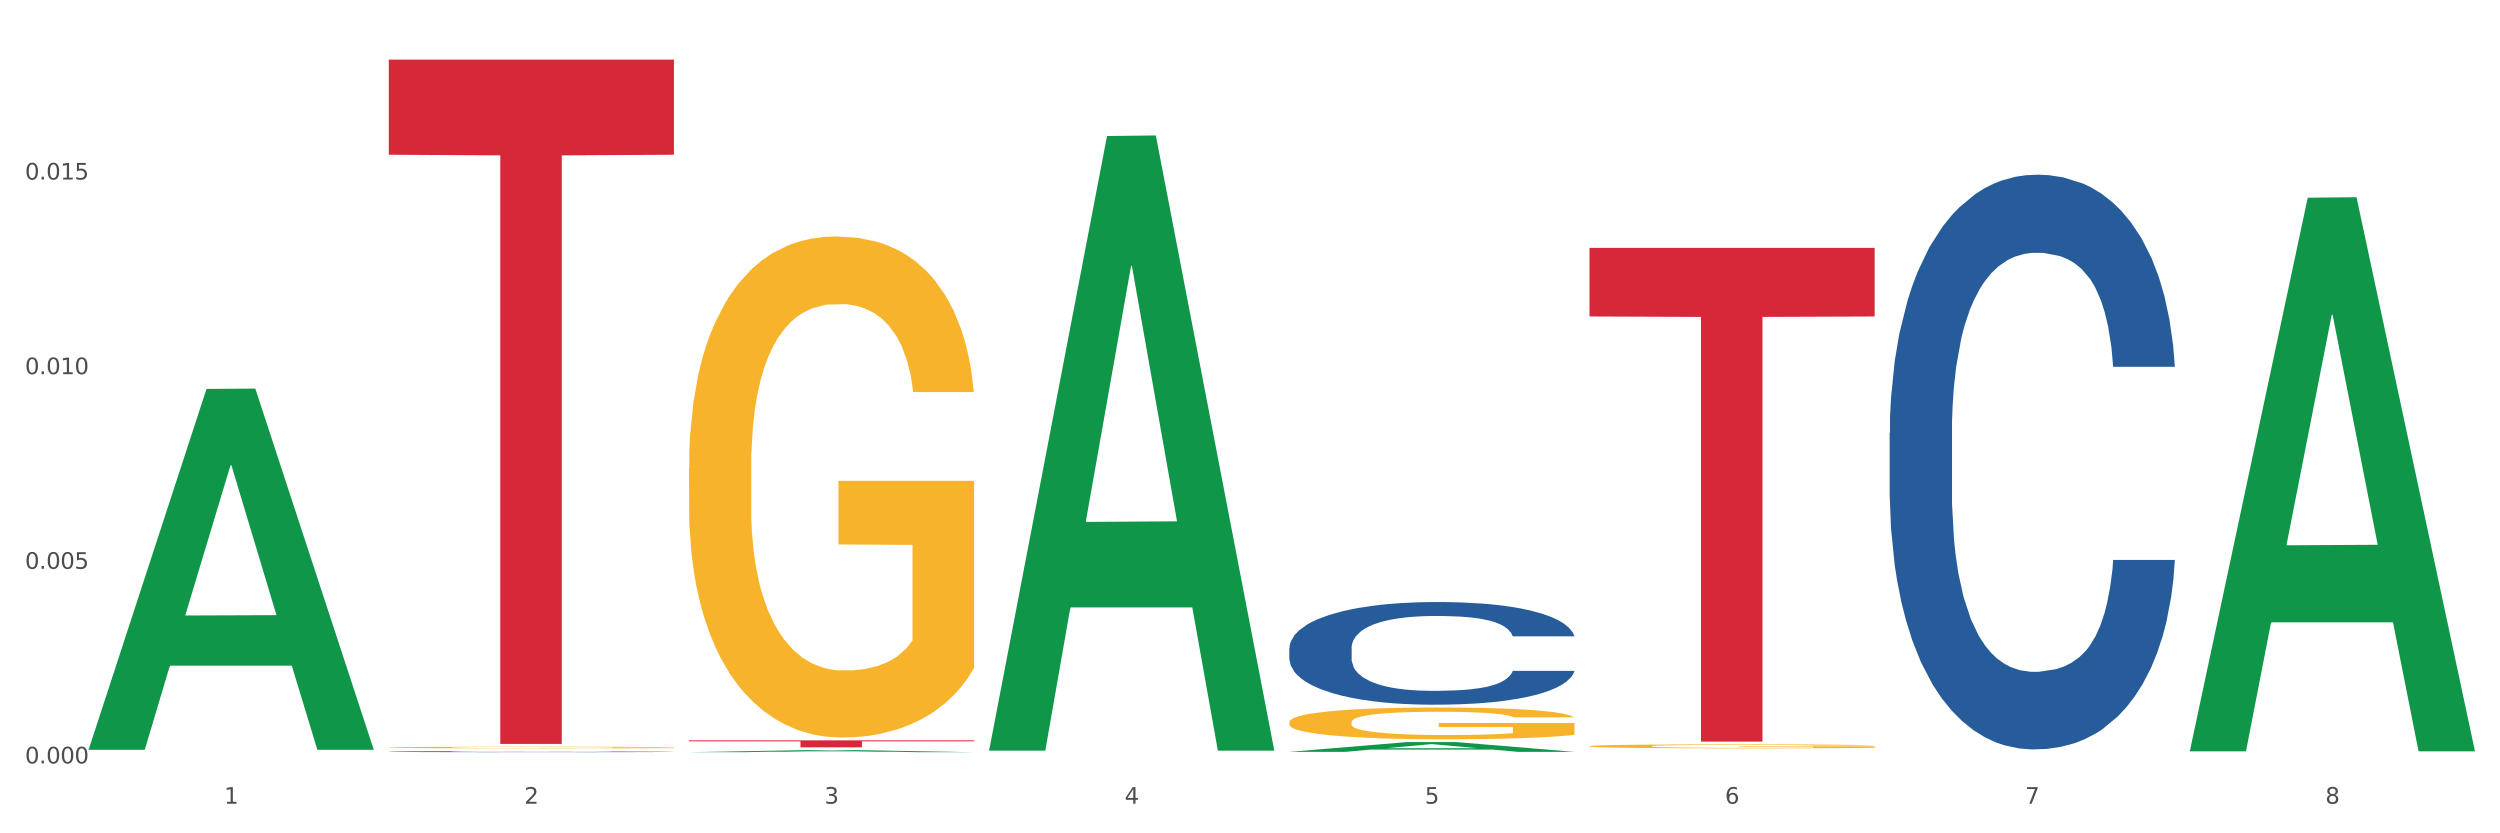 <?xml version="1.0" encoding="utf-8" standalone="no"?>
<!DOCTYPE svg PUBLIC "-//W3C//DTD SVG 1.1//EN"
  "http://www.w3.org/Graphics/SVG/1.1/DTD/svg11.dtd">
<svg xmlns:xlink="http://www.w3.org/1999/xlink" width="1080pt" height="360pt" viewBox="0 0 1080 360" xmlns="http://www.w3.org/2000/svg" version="1.1">
 <rect x="0" y="0" width="1080" height="360" fill="#333333" stroke="none"/>
 <defs>
  <style type="text/css">*{stroke-linejoin: round; stroke-linecap: butt}</style>
 </defs>
 <g id="figure_1">
  <g id="patch_1">
   <path d="M 0 360 
L 1080 360 
L 1080 0 
L 0 0 
z
" style="fill: #ffffff; stroke: #ffffff; stroke-linejoin: miter"/>
  </g>
  <g id="axes_1">
   <g id="matplotlib.axis_1">
    <g id="xtick_1">
     <g id="text_1">
      <!-- 1 -->
      <g style="fill: #4d4d4d" transform="translate(96.825 347.204) scale(0.096 -0.096)">
       <defs>
        <path id="DejaVuSans-31" d="M 794 531 
L 1825 531 
L 1825 4091 
L 703 3866 
L 703 4441 
L 1819 4666 
L 2450 4666 
L 2450 531 
L 3481 531 
L 3481 0 
L 794 0 
L 794 531 
z
" transform="scale(0.016)"/>
       </defs>
       <use xlink:href="#DejaVuSans-31"/>
      </g>
     </g>
    </g>
    <g id="xtick_2">
     <g id="text_2">
      <!-- 2 -->
      <g style="fill: #4d4d4d" transform="translate(226.5 347.204) scale(0.096 -0.096)">
       <defs>
        <path id="DejaVuSans-32" d="M 1228 531 
L 3431 531 
L 3431 0 
L 469 0 
L 469 531 
Q 828 903 1448 1529 
Q 2069 2156 2228 2338 
Q 2531 2678 2651 2914 
Q 2772 3150 2772 3378 
Q 2772 3750 2511 3984 
Q 2250 4219 1831 4219 
Q 1534 4219 1204 4116 
Q 875 4013 500 3803 
L 500 4441 
Q 881 4594 1212 4672 
Q 1544 4750 1819 4750 
Q 2544 4750 2975 4387 
Q 3406 4025 3406 3419 
Q 3406 3131 3298 2873 
Q 3191 2616 2906 2266 
Q 2828 2175 2409 1742 
Q 1991 1309 1228 531 
z
" transform="scale(0.016)"/>
       </defs>
       <use xlink:href="#DejaVuSans-32"/>
      </g>
     </g>
    </g>
    <g id="xtick_3">
     <g id="text_3">
      <!-- 3 -->
      <g style="fill: #4d4d4d" transform="translate(356.175 347.204) scale(0.096 -0.096)">
       <defs>
        <path id="DejaVuSans-33" d="M 2597 2516 
Q 3050 2419 3304 2112 
Q 3559 1806 3559 1356 
Q 3559 666 3084 287 
Q 2609 -91 1734 -91 
Q 1441 -91 1130 -33 
Q 819 25 488 141 
L 488 750 
Q 750 597 1062 519 
Q 1375 441 1716 441 
Q 2309 441 2620 675 
Q 2931 909 2931 1356 
Q 2931 1769 2642 2001 
Q 2353 2234 1838 2234 
L 1294 2234 
L 1294 2753 
L 1863 2753 
Q 2328 2753 2575 2939 
Q 2822 3125 2822 3475 
Q 2822 3834 2567 4026 
Q 2313 4219 1838 4219 
Q 1578 4219 1281 4162 
Q 984 4106 628 3988 
L 628 4550 
Q 988 4650 1302 4700 
Q 1616 4750 1894 4750 
Q 2613 4750 3031 4423 
Q 3450 4097 3450 3541 
Q 3450 3153 3228 2886 
Q 3006 2619 2597 2516 
z
" transform="scale(0.016)"/>
       </defs>
       <use xlink:href="#DejaVuSans-33"/>
      </g>
     </g>
    </g>
    <g id="xtick_4">
     <g id="text_4">
      <!-- 4 -->
      <g style="fill: #4d4d4d" transform="translate(485.85 347.204) scale(0.096 -0.096)">
       <defs>
        <path id="DejaVuSans-34" d="M 2419 4116 
L 825 1625 
L 2419 1625 
L 2419 4116 
z
M 2253 4666 
L 3047 4666 
L 3047 1625 
L 3713 1625 
L 3713 1100 
L 3047 1100 
L 3047 0 
L 2419 0 
L 2419 1100 
L 313 1100 
L 313 1709 
L 2253 4666 
z
" transform="scale(0.016)"/>
       </defs>
       <use xlink:href="#DejaVuSans-34"/>
      </g>
     </g>
    </g>
    <g id="xtick_5">
     <g id="text_5">
      <!-- 5 -->
      <g style="fill: #4d4d4d" transform="translate(615.525 347.204) scale(0.096 -0.096)">
       <defs>
        <path id="DejaVuSans-35" d="M 691 4666 
L 3169 4666 
L 3169 4134 
L 1269 4134 
L 1269 2991 
Q 1406 3038 1543 3061 
Q 1681 3084 1819 3084 
Q 2600 3084 3056 2656 
Q 3513 2228 3513 1497 
Q 3513 744 3044 326 
Q 2575 -91 1722 -91 
Q 1428 -91 1123 -41 
Q 819 9 494 109 
L 494 744 
Q 775 591 1075 516 
Q 1375 441 1709 441 
Q 2250 441 2565 725 
Q 2881 1009 2881 1497 
Q 2881 1984 2565 2268 
Q 2250 2553 1709 2553 
Q 1456 2553 1204 2497 
Q 953 2441 691 2322 
L 691 4666 
z
" transform="scale(0.016)"/>
       </defs>
       <use xlink:href="#DejaVuSans-35"/>
      </g>
     </g>
    </g>
    <g id="xtick_6">
     <g id="text_6">
      <!-- 6 -->
      <g style="fill: #4d4d4d" transform="translate(745.2 347.204) scale(0.096 -0.096)">
       <defs>
        <path id="DejaVuSans-36" d="M 2113 2584 
Q 1688 2584 1439 2293 
Q 1191 2003 1191 1497 
Q 1191 994 1439 701 
Q 1688 409 2113 409 
Q 2538 409 2786 701 
Q 3034 994 3034 1497 
Q 3034 2003 2786 2293 
Q 2538 2584 2113 2584 
z
M 3366 4563 
L 3366 3988 
Q 3128 4100 2886 4159 
Q 2644 4219 2406 4219 
Q 1781 4219 1451 3797 
Q 1122 3375 1075 2522 
Q 1259 2794 1537 2939 
Q 1816 3084 2150 3084 
Q 2853 3084 3261 2657 
Q 3669 2231 3669 1497 
Q 3669 778 3244 343 
Q 2819 -91 2113 -91 
Q 1303 -91 875 529 
Q 447 1150 447 2328 
Q 447 3434 972 4092 
Q 1497 4750 2381 4750 
Q 2619 4750 2861 4703 
Q 3103 4656 3366 4563 
z
" transform="scale(0.016)"/>
       </defs>
       <use xlink:href="#DejaVuSans-36"/>
      </g>
     </g>
    </g>
    <g id="xtick_7">
     <g id="text_7">
      <!-- 7 -->
      <g style="fill: #4d4d4d" transform="translate(874.875 347.204) scale(0.096 -0.096)">
       <defs>
        <path id="DejaVuSans-37" d="M 525 4666 
L 3525 4666 
L 3525 4397 
L 1831 0 
L 1172 0 
L 2766 4134 
L 525 4134 
L 525 4666 
z
" transform="scale(0.016)"/>
       </defs>
       <use xlink:href="#DejaVuSans-37"/>
      </g>
     </g>
    </g>
    <g id="xtick_8">
     <g id="text_8">
      <!-- 8 -->
      <g style="fill: #4d4d4d" transform="translate(1004.55 347.204) scale(0.096 -0.096)">
       <defs>
        <path id="DejaVuSans-38" d="M 2034 2216 
Q 1584 2216 1326 1975 
Q 1069 1734 1069 1313 
Q 1069 891 1326 650 
Q 1584 409 2034 409 
Q 2484 409 2743 651 
Q 3003 894 3003 1313 
Q 3003 1734 2745 1975 
Q 2488 2216 2034 2216 
z
M 1403 2484 
Q 997 2584 770 2862 
Q 544 3141 544 3541 
Q 544 4100 942 4425 
Q 1341 4750 2034 4750 
Q 2731 4750 3128 4425 
Q 3525 4100 3525 3541 
Q 3525 3141 3298 2862 
Q 3072 2584 2669 2484 
Q 3125 2378 3379 2068 
Q 3634 1759 3634 1313 
Q 3634 634 3220 271 
Q 2806 -91 2034 -91 
Q 1263 -91 848 271 
Q 434 634 434 1313 
Q 434 1759 690 2068 
Q 947 2378 1403 2484 
z
M 1172 3481 
Q 1172 3119 1398 2916 
Q 1625 2713 2034 2713 
Q 2441 2713 2670 2916 
Q 2900 3119 2900 3481 
Q 2900 3844 2670 4047 
Q 2441 4250 2034 4250 
Q 1625 4250 1398 4047 
Q 1172 3844 1172 3481 
z
" transform="scale(0.016)"/>
       </defs>
       <use xlink:href="#DejaVuSans-38"/>
      </g>
     </g>
    </g>
    <g id="xtick_9"/>
    <g id="xtick_10"/>
    <g id="xtick_11"/>
    <g id="xtick_12"/>
    <g id="xtick_13"/>
    <g id="xtick_14"/>
    <g id="xtick_15"/>
   </g>
   <g id="matplotlib.axis_2">
    <g id="ytick_1">
     <g id="text_9">
      <!-- 0.000 -->
      <g style="fill: #4d4d4d" transform="translate(10.8 329.798) scale(0.096 -0.096)">
       <defs>
        <path id="DejaVuSans-30" d="M 2034 4250 
Q 1547 4250 1301 3770 
Q 1056 3291 1056 2328 
Q 1056 1369 1301 889 
Q 1547 409 2034 409 
Q 2525 409 2770 889 
Q 3016 1369 3016 2328 
Q 3016 3291 2770 3770 
Q 2525 4250 2034 4250 
z
M 2034 4750 
Q 2819 4750 3233 4129 
Q 3647 3509 3647 2328 
Q 3647 1150 3233 529 
Q 2819 -91 2034 -91 
Q 1250 -91 836 529 
Q 422 1150 422 2328 
Q 422 3509 836 4129 
Q 1250 4750 2034 4750 
z
" transform="scale(0.016)"/>
        <path id="DejaVuSans-2e" d="M 684 794 
L 1344 794 
L 1344 0 
L 684 0 
L 684 794 
z
" transform="scale(0.016)"/>
       </defs>
       <use xlink:href="#DejaVuSans-30"/>
       <use xlink:href="#DejaVuSans-2e" transform="translate(63.623 0)"/>
       <use xlink:href="#DejaVuSans-30" transform="translate(95.41 0)"/>
       <use xlink:href="#DejaVuSans-30" transform="translate(159.033 0)"/>
       <use xlink:href="#DejaVuSans-30" transform="translate(222.656 0)"/>
      </g>
     </g>
    </g>
    <g id="ytick_2">
     <g id="text_10">
      <!-- 0.005 -->
      <g style="fill: #4d4d4d" transform="translate(10.8 245.721) scale(0.096 -0.096)">
       <use xlink:href="#DejaVuSans-30"/>
       <use xlink:href="#DejaVuSans-2e" transform="translate(63.623 0)"/>
       <use xlink:href="#DejaVuSans-30" transform="translate(95.41 0)"/>
       <use xlink:href="#DejaVuSans-30" transform="translate(159.033 0)"/>
       <use xlink:href="#DejaVuSans-35" transform="translate(222.656 0)"/>
      </g>
     </g>
    </g>
    <g id="ytick_3">
     <g id="text_11">
      <!-- 0.010 -->
      <g style="fill: #4d4d4d" transform="translate(10.8 161.644) scale(0.096 -0.096)">
       <use xlink:href="#DejaVuSans-30"/>
       <use xlink:href="#DejaVuSans-2e" transform="translate(63.623 0)"/>
       <use xlink:href="#DejaVuSans-30" transform="translate(95.41 0)"/>
       <use xlink:href="#DejaVuSans-31" transform="translate(159.033 0)"/>
       <use xlink:href="#DejaVuSans-30" transform="translate(222.656 0)"/>
      </g>
     </g>
    </g>
    <g id="ytick_4">
     <g id="text_12">
      <!-- 0.015 -->
      <g style="fill: #4d4d4d" transform="translate(10.8 77.566) scale(0.096 -0.096)">
       <use xlink:href="#DejaVuSans-30"/>
       <use xlink:href="#DejaVuSans-2e" transform="translate(63.623 0)"/>
       <use xlink:href="#DejaVuSans-30" transform="translate(95.41 0)"/>
       <use xlink:href="#DejaVuSans-31" transform="translate(159.033 0)"/>
       <use xlink:href="#DejaVuSans-35" transform="translate(222.656 0)"/>
      </g>
     </g>
    </g>
    <g id="ytick_5"/>
    <g id="ytick_6"/>
    <g id="ytick_7"/>
    <g id="ytick_8"/>
   </g>
   <g id="PolyCollection_1">
    <path d="M 38.283 323.621 
L 38.41 323.474 
L 89.211 168.012 
L 110.293 167.866 
L 161.474 323.914 
L 137.09 323.914 
L 126.041 287.576 
L 73.589 287.576 
L 73.208 288.162 
L 62.54 323.914 
L 38.283 323.914 
L 38.283 323.621 
L 80.193 265.89 
L 119.437 265.744 
L 100.006 201.127 
L 99.752 200.834 
L 99.498 201.273 
L 80.066 265.744 
L 80.193 265.89 
L 38.283 323.621 
z
" clip-path="url(#p6661533607)" style="fill: #109648"/>
    <path d="M 816.334 187.027 
L 816.479 186.8 
L 816.479 180.451 
L 816.916 171.834 
L 818.518 155.961 
L 820.556 143.942 
L 824.051 129.883 
L 825.944 123.987 
L 828.42 117.411 
L 833.516 106.754 
L 839.341 97.683 
L 843.418 92.694 
L 846.476 89.52 
L 853.32 83.851 
L 857.252 81.356 
L 861.329 79.315 
L 864.824 77.955 
L 870.648 76.367 
L 875.308 75.687 
L 880.696 75.46 
L 885.21 75.687 
L 891.18 76.594 
L 899.917 79.315 
L 903.266 80.903 
L 907.781 83.624 
L 912.44 87.252 
L 916.226 90.88 
L 920.595 96.096 
L 925.109 102.899 
L 929.477 111.516 
L 932.535 119.452 
L 935.011 127.842 
L 937.195 138.047 
L 938.797 149.158 
L 939.525 158.455 
L 912.877 158.455 
L 912.149 150.065 
L 910.693 140.995 
L 909.237 134.872 
L 907.635 129.883 
L 905.159 124.214 
L 902.975 120.586 
L 899.335 116.278 
L 895.986 113.556 
L 893.219 111.969 
L 889.87 110.608 
L 882.735 109.248 
L 877.638 109.248 
L 874.434 109.701 
L 870.503 110.835 
L 867.154 112.423 
L 863.222 115.144 
L 860.164 118.092 
L 857.106 121.947 
L 855.359 124.668 
L 852.738 129.656 
L 850.99 133.738 
L 848.66 140.768 
L 847.35 145.757 
L 845.02 158.682 
L 844.001 168.206 
L 843.564 174.782 
L 843.273 182.038 
L 843.273 217.413 
L 844.146 233.287 
L 844.874 240.089 
L 846.039 247.799 
L 848.224 257.777 
L 851.427 267.528 
L 854.776 274.557 
L 857.543 278.866 
L 860.164 282.04 
L 862.785 284.535 
L 865.989 286.802 
L 868.61 288.163 
L 872.541 289.523 
L 877.201 290.204 
L 880.842 290.204 
L 888.268 289.07 
L 891.617 287.936 
L 894.821 286.349 
L 898.316 283.854 
L 901.082 281.133 
L 902.684 279.092 
L 905.305 274.784 
L 907.344 270.249 
L 909.091 265.033 
L 910.256 260.498 
L 911.567 253.695 
L 912.586 245.985 
L 912.877 241.903 
L 939.525 241.903 
L 938.942 250.067 
L 937.923 258.004 
L 935.885 268.661 
L 934.283 274.784 
L 931.807 282.267 
L 929.186 288.616 
L 925.546 295.646 
L 922.197 300.862 
L 918.702 305.397 
L 914.916 309.478 
L 908.072 315.147 
L 905.596 316.735 
L 900.354 319.456 
L 896.277 321.043 
L 890.307 322.631 
L 884.191 323.538 
L 877.784 323.764 
L 872.105 323.311 
L 865.843 321.95 
L 861.911 320.59 
L 857.543 318.549 
L 852.446 315.374 
L 847.641 311.519 
L 843.127 306.984 
L 838.904 301.769 
L 834.972 295.873 
L 829.876 286.122 
L 826.09 276.598 
L 823.323 267.754 
L 821.43 260.271 
L 819.537 250.747 
L 818.518 244.171 
L 816.916 228.298 
L 816.334 213.558 
L 816.334 187.027 
z
" clip-path="url(#p6661533607)" style="fill: #255c99"/>
    <path d="M 167.958 322.919 
L 168.104 322.919 
L 168.104 322.895 
L 168.394 322.876 
L 169.849 322.827 
L 172.031 322.787 
L 173.63 322.766 
L 175.23 322.749 
L 177.121 322.731 
L 179.448 322.713 
L 183.666 322.687 
L 186.284 322.674 
L 189.484 322.659 
L 195.302 322.639 
L 199.52 322.627 
L 203.883 322.618 
L 211.01 322.606 
L 215.664 322.601 
L 220.609 322.597 
L 226.572 322.594 
L 231.081 322.594 
L 240.971 322.596 
L 249.407 322.602 
L 253.479 322.606 
L 258.715 322.614 
L 261.479 322.619 
L 265.988 322.629 
L 270.642 322.643 
L 273.842 322.654 
L 278.641 322.676 
L 282.277 322.698 
L 285.623 322.725 
L 287.368 322.744 
L 288.677 322.761 
L 289.84 322.781 
L 291.004 322.813 
L 264.824 322.813 
L 263.806 322.79 
L 262.206 322.769 
L 259.879 322.748 
L 257.843 322.735 
L 254.352 322.719 
L 251.152 322.709 
L 247.807 322.701 
L 243.735 322.695 
L 240.535 322.692 
L 236.026 322.689 
L 227.154 322.69 
L 221.191 322.695 
L 217.118 322.701 
L 214.5 322.707 
L 212.173 322.713 
L 209.555 322.722 
L 206.501 322.736 
L 204.319 322.748 
L 202.138 322.764 
L 200.392 322.779 
L 198.792 322.797 
L 197.483 322.816 
L 196.465 322.836 
L 195.593 322.861 
L 194.865 322.901 
L 194.865 322.989 
L 195.156 323.009 
L 195.883 323.036 
L 196.756 323.056 
L 198.211 323.079 
L 199.52 323.096 
L 201.992 323.119 
L 204.756 323.138 
L 206.937 323.15 
L 209.119 323.16 
L 212.9 323.175 
L 217.118 323.186 
L 220.754 323.193 
L 225.699 323.2 
L 229.045 323.202 
L 231.954 323.204 
L 239.08 323.204 
L 244.171 323.202 
L 249.843 323.197 
L 254.207 323.191 
L 257.843 323.184 
L 261.915 323.173 
L 264.533 323.162 
L 264.533 323.027 
L 232.535 323.027 
L 232.535 322.937 
L 291.149 322.937 
L 291.149 323.2 
L 288.677 323.213 
L 285.913 323.225 
L 283.005 323.236 
L 278.641 323.25 
L 273.405 323.263 
L 268.751 323.272 
L 263.806 323.279 
L 257.988 323.287 
L 250.425 323.293 
L 245.771 323.296 
L 239.953 323.297 
L 233.117 323.298 
L 227.154 323.297 
L 221.336 323.294 
L 215.227 323.288 
L 209.264 323.279 
L 204.756 323.271 
L 200.247 323.261 
L 195.447 323.247 
L 191.666 323.234 
L 188.757 323.223 
L 185.557 323.208 
L 182.066 323.189 
L 179.448 323.171 
L 177.121 323.153 
L 174.649 323.13 
L 172.903 323.11 
L 171.158 323.085 
L 170.14 323.067 
L 168.976 323.038 
L 168.104 322.997 
L 167.958 322.919 
z
" clip-path="url(#p6661533607)" style="fill: #f7b32b"/>
    <path d="M 297.633 202.181 
L 297.779 201.983 
L 297.779 194.866 
L 298.07 188.737 
L 299.524 173.908 
L 301.706 161.65 
L 303.306 155.125 
L 304.905 149.787 
L 306.796 144.449 
L 309.123 138.913 
L 313.341 130.807 
L 315.959 126.655 
L 319.159 122.305 
L 324.977 115.978 
L 329.195 112.419 
L 333.558 109.454 
L 340.685 105.895 
L 345.339 104.313 
L 350.284 103.127 
L 356.247 102.336 
L 360.756 102.138 
L 370.646 102.731 
L 379.082 104.511 
L 383.154 105.895 
L 388.39 108.267 
L 391.154 109.849 
L 395.663 113.013 
L 400.317 117.164 
L 403.517 120.723 
L 408.316 127.446 
L 411.952 134.168 
L 415.298 142.472 
L 417.043 148.205 
L 418.352 153.544 
L 419.516 159.673 
L 420.679 169.361 
L 394.499 169.361 
L 393.481 162.441 
L 391.881 155.916 
L 389.554 149.589 
L 387.518 145.635 
L 384.027 140.692 
L 380.827 137.529 
L 377.482 135.156 
L 373.41 133.179 
L 370.21 132.191 
L 365.701 131.4 
L 356.829 131.598 
L 350.866 133.179 
L 346.793 135.156 
L 344.175 136.936 
L 341.848 138.913 
L 339.23 141.681 
L 336.176 145.833 
L 333.994 149.589 
L 331.813 154.335 
L 330.067 159.08 
L 328.467 164.616 
L 327.158 170.547 
L 326.14 176.676 
L 325.268 184.189 
L 324.54 196.645 
L 324.54 223.732 
L 324.831 229.861 
L 325.558 237.967 
L 326.431 244.096 
L 327.886 251.412 
L 329.195 256.354 
L 331.667 263.472 
L 334.431 269.403 
L 336.612 273.16 
L 338.794 276.323 
L 342.575 280.673 
L 346.793 284.232 
L 350.429 286.407 
L 355.375 288.384 
L 358.72 289.175 
L 361.629 289.57 
L 368.755 289.57 
L 373.846 288.977 
L 379.518 287.593 
L 383.882 285.814 
L 387.518 283.639 
L 391.59 280.08 
L 394.208 276.719 
L 394.208 235.397 
L 362.21 235.199 
L 362.21 207.717 
L 420.825 207.717 
L 420.825 288.384 
L 418.352 292.536 
L 415.589 296.292 
L 412.68 299.654 
L 408.316 303.806 
L 403.08 307.76 
L 398.426 310.528 
L 393.481 312.9 
L 387.663 315.075 
L 380.1 317.052 
L 375.446 317.843 
L 369.628 318.436 
L 362.792 318.634 
L 356.829 318.239 
L 351.011 317.25 
L 344.903 315.471 
L 338.939 312.9 
L 334.431 310.33 
L 329.922 307.167 
L 325.122 303.015 
L 321.341 299.06 
L 318.432 295.502 
L 315.232 290.954 
L 311.741 285.023 
L 309.123 279.685 
L 306.796 274.149 
L 304.324 267.031 
L 302.578 260.902 
L 300.833 253.191 
L 299.815 247.457 
L 298.651 238.56 
L 297.779 226.104 
L 297.633 202.181 
z
" clip-path="url(#p6661533607)" style="fill: #f7b32b"/>
    <path d="M 556.983 311.983 
L 557.129 311.97 
L 557.129 311.519 
L 557.42 311.13 
L 558.874 310.19 
L 561.056 309.412 
L 562.656 308.999 
L 564.256 308.66 
L 566.146 308.321 
L 568.473 307.97 
L 572.691 307.456 
L 575.309 307.193 
L 578.509 306.917 
L 584.327 306.516 
L 588.545 306.29 
L 592.908 306.102 
L 600.035 305.876 
L 604.689 305.776 
L 609.634 305.701 
L 615.597 305.65 
L 620.106 305.638 
L 629.996 305.676 
L 638.432 305.788 
L 642.505 305.876 
L 647.741 306.027 
L 650.504 306.127 
L 655.013 306.328 
L 659.667 306.591 
L 662.867 306.817 
L 667.667 307.243 
L 671.303 307.669 
L 674.648 308.196 
L 676.393 308.56 
L 677.702 308.898 
L 678.866 309.287 
L 680.029 309.901 
L 653.849 309.901 
L 652.831 309.463 
L 651.231 309.049 
L 648.904 308.647 
L 646.868 308.397 
L 643.377 308.083 
L 640.178 307.883 
L 636.832 307.732 
L 632.76 307.607 
L 629.56 307.544 
L 625.051 307.494 
L 616.179 307.506 
L 610.216 307.607 
L 606.144 307.732 
L 603.526 307.845 
L 601.198 307.97 
L 598.58 308.146 
L 595.526 308.409 
L 593.344 308.647 
L 591.163 308.948 
L 589.417 309.249 
L 587.818 309.6 
L 586.509 309.977 
L 585.49 310.365 
L 584.618 310.842 
L 583.891 311.632 
L 583.891 313.35 
L 584.181 313.738 
L 584.909 314.253 
L 585.781 314.641 
L 587.236 315.105 
L 588.545 315.419 
L 591.017 315.87 
L 593.781 316.246 
L 595.962 316.485 
L 598.144 316.685 
L 601.926 316.961 
L 606.144 317.187 
L 609.78 317.325 
L 614.725 317.45 
L 618.07 317.5 
L 620.979 317.525 
L 628.106 317.525 
L 633.196 317.488 
L 638.869 317.4 
L 643.232 317.287 
L 646.868 317.149 
L 650.94 316.924 
L 653.558 316.71 
L 653.558 314.09 
L 621.561 314.077 
L 621.561 312.334 
L 680.175 312.334 
L 680.175 317.45 
L 677.702 317.713 
L 674.939 317.952 
L 672.03 318.165 
L 667.667 318.428 
L 662.431 318.679 
L 657.776 318.855 
L 652.831 319.005 
L 647.013 319.143 
L 639.45 319.268 
L 634.796 319.319 
L 628.978 319.356 
L 622.142 319.369 
L 616.179 319.344 
L 610.361 319.281 
L 604.253 319.168 
L 598.29 319.005 
L 593.781 318.842 
L 589.272 318.641 
L 584.472 318.378 
L 580.691 318.127 
L 577.782 317.902 
L 574.582 317.613 
L 571.091 317.237 
L 568.473 316.898 
L 566.146 316.547 
L 563.674 316.096 
L 561.928 315.707 
L 560.183 315.218 
L 559.165 314.854 
L 558.001 314.29 
L 557.129 313.5 
L 556.983 311.983 
z
" clip-path="url(#p6661533607)" style="fill: #f7b32b"/>
    <path d="M 686.658 322.355 
L 686.804 322.354 
L 686.804 322.297 
L 687.095 322.248 
L 688.549 322.131 
L 690.731 322.033 
L 692.331 321.981 
L 693.931 321.939 
L 695.821 321.896 
L 698.149 321.852 
L 702.366 321.788 
L 704.984 321.755 
L 708.184 321.72 
L 714.002 321.67 
L 718.22 321.642 
L 722.583 321.618 
L 729.71 321.59 
L 734.364 321.577 
L 739.309 321.568 
L 745.273 321.562 
L 749.781 321.56 
L 759.672 321.565 
L 768.107 321.579 
L 772.18 321.59 
L 777.416 321.609 
L 780.179 321.621 
L 784.688 321.646 
L 789.342 321.679 
L 792.542 321.708 
L 797.342 321.761 
L 800.978 321.815 
L 804.323 321.881 
L 806.068 321.926 
L 807.377 321.969 
L 808.541 322.017 
L 809.704 322.094 
L 783.524 322.094 
L 782.506 322.039 
L 780.906 321.988 
L 778.579 321.937 
L 776.543 321.906 
L 773.052 321.867 
L 769.853 321.841 
L 766.507 321.823 
L 762.435 321.807 
L 759.235 321.799 
L 754.726 321.793 
L 745.854 321.794 
L 739.891 321.807 
L 735.819 321.823 
L 733.201 321.837 
L 730.874 321.852 
L 728.256 321.874 
L 725.201 321.907 
L 723.02 321.937 
L 720.838 321.975 
L 719.093 322.013 
L 717.493 322.057 
L 716.184 322.104 
L 715.166 322.153 
L 714.293 322.212 
L 713.566 322.311 
L 713.566 322.527 
L 713.857 322.575 
L 714.584 322.64 
L 715.456 322.689 
L 716.911 322.747 
L 718.22 322.786 
L 720.692 322.843 
L 723.456 322.89 
L 725.638 322.92 
L 727.819 322.945 
L 731.601 322.979 
L 735.819 323.008 
L 739.455 323.025 
L 744.4 323.041 
L 747.745 323.047 
L 750.654 323.05 
L 757.781 323.05 
L 762.871 323.045 
L 768.544 323.034 
L 772.907 323.02 
L 776.543 323.003 
L 780.616 322.975 
L 783.234 322.948 
L 783.234 322.619 
L 751.236 322.618 
L 751.236 322.399 
L 809.85 322.399 
L 809.85 323.041 
L 807.377 323.074 
L 804.614 323.104 
L 801.705 323.13 
L 797.342 323.163 
L 792.106 323.195 
L 787.451 323.217 
L 782.506 323.236 
L 776.689 323.253 
L 769.125 323.269 
L 764.471 323.275 
L 758.653 323.28 
L 751.818 323.281 
L 745.854 323.278 
L 740.037 323.27 
L 733.928 323.256 
L 727.965 323.236 
L 723.456 323.215 
L 718.947 323.19 
L 714.147 323.157 
L 710.366 323.126 
L 707.457 323.097 
L 704.257 323.061 
L 700.767 323.014 
L 698.149 322.972 
L 695.821 322.928 
L 693.349 322.871 
L 691.604 322.822 
L 689.858 322.761 
L 688.84 322.715 
L 687.677 322.645 
L 686.804 322.546 
L 686.658 322.355 
z
" clip-path="url(#p6661533607)" style="fill: #f7b32b"/>
    <path d="M 556.983 280.009 
L 557.129 279.968 
L 557.129 278.834 
L 557.566 277.295 
L 559.168 274.459 
L 561.206 272.312 
L 564.701 269.8 
L 566.594 268.747 
L 569.07 267.572 
L 574.166 265.668 
L 579.991 264.048 
L 584.068 263.157 
L 587.126 262.59 
L 593.97 261.577 
L 597.902 261.131 
L 601.979 260.767 
L 605.474 260.524 
L 611.298 260.24 
L 615.958 260.119 
L 621.346 260.078 
L 625.86 260.119 
L 631.83 260.281 
L 640.567 260.767 
L 643.916 261.05 
L 648.43 261.536 
L 653.09 262.185 
L 656.876 262.833 
L 661.245 263.765 
L 665.759 264.98 
L 670.127 266.519 
L 673.185 267.937 
L 675.661 269.436 
L 677.845 271.259 
L 679.447 273.244 
L 680.175 274.905 
L 653.527 274.905 
L 652.799 273.406 
L 651.343 271.785 
L 649.887 270.692 
L 648.285 269.8 
L 645.809 268.788 
L 643.625 268.14 
L 639.985 267.37 
L 636.635 266.884 
L 633.869 266.6 
L 630.52 266.357 
L 623.384 266.114 
L 618.288 266.114 
L 615.084 266.195 
L 611.153 266.398 
L 607.803 266.681 
L 603.872 267.167 
L 600.814 267.694 
L 597.756 268.383 
L 596.009 268.869 
L 593.387 269.76 
L 591.64 270.489 
L 589.31 271.745 
L 588 272.636 
L 585.67 274.945 
L 584.65 276.647 
L 584.214 277.821 
L 583.922 279.118 
L 583.922 285.437 
L 584.796 288.273 
L 585.524 289.488 
L 586.689 290.866 
L 588.873 292.648 
L 592.077 294.39 
L 595.426 295.646 
L 598.193 296.415 
L 600.814 296.983 
L 603.435 297.428 
L 606.639 297.833 
L 609.26 298.076 
L 613.191 298.319 
L 617.851 298.441 
L 621.491 298.441 
L 628.918 298.238 
L 632.267 298.036 
L 635.471 297.752 
L 638.965 297.307 
L 641.732 296.821 
L 643.334 296.456 
L 645.955 295.686 
L 647.994 294.876 
L 649.741 293.944 
L 650.906 293.134 
L 652.216 291.919 
L 653.236 290.542 
L 653.527 289.812 
L 680.175 289.812 
L 679.592 291.271 
L 678.573 292.689 
L 676.534 294.592 
L 674.933 295.686 
L 672.457 297.023 
L 669.836 298.157 
L 666.196 299.413 
L 662.846 300.345 
L 659.352 301.155 
L 655.566 301.884 
L 648.722 302.897 
L 646.246 303.181 
L 641.004 303.667 
L 636.927 303.95 
L 630.956 304.234 
L 624.841 304.396 
L 618.433 304.436 
L 612.754 304.355 
L 606.493 304.112 
L 602.561 303.869 
L 598.193 303.505 
L 593.096 302.938 
L 588.291 302.249 
L 583.777 301.439 
L 579.554 300.507 
L 575.622 299.454 
L 570.526 297.712 
L 566.74 296.01 
L 563.973 294.43 
L 562.08 293.094 
L 560.187 291.392 
L 559.168 290.217 
L 557.566 287.382 
L 556.983 284.749 
L 556.983 280.009 
z
" clip-path="url(#p6661533607)" style="fill: #255c99"/>
    <path d="M 297.633 319.836 
L 420.825 319.836 
L 420.825 320.252 
L 372.365 320.255 
L 372.365 322.834 
L 345.8 322.834 
L 345.8 320.255 
L 297.633 320.252 
L 297.633 319.838 
L 297.633 319.836 
z
" clip-path="url(#p6661533607)" style="fill: #d62839"/>
    <path d="M 686.658 107.072 
L 809.85 107.072 
L 809.85 136.712 
L 761.391 136.912 
L 761.391 320.358 
L 734.826 320.358 
L 734.826 136.912 
L 686.658 136.712 
L 686.658 107.272 
L 686.658 107.072 
z
" clip-path="url(#p6661533607)" style="fill: #d62839"/>
    <path d="M 167.958 25.759 
L 291.149 25.759 
L 291.149 66.843 
L 242.69 67.12 
L 242.69 321.392 
L 216.125 321.392 
L 216.125 67.12 
L 167.958 66.843 
L 167.958 26.037 
L 167.958 25.759 
z
" clip-path="url(#p6661533607)" style="fill: #d62839"/>
    <path d="M 167.958 324.702 
L 168.104 324.701 
L 168.104 324.69 
L 168.541 324.674 
L 170.142 324.645 
L 172.181 324.624 
L 175.676 324.598 
L 177.569 324.588 
L 180.044 324.576 
L 185.141 324.556 
L 190.965 324.54 
L 195.043 324.531 
L 198.101 324.525 
L 204.945 324.515 
L 208.876 324.51 
L 212.954 324.507 
L 216.448 324.504 
L 222.273 324.501 
L 226.933 324.5 
L 232.32 324.5 
L 236.835 324.5 
L 242.805 324.502 
L 251.542 324.507 
L 254.891 324.51 
L 259.405 324.514 
L 264.065 324.521 
L 267.851 324.528 
L 272.219 324.537 
L 276.733 324.549 
L 281.102 324.565 
L 284.16 324.579 
L 286.635 324.595 
L 288.82 324.613 
L 290.421 324.633 
L 291.149 324.65 
L 264.502 324.65 
L 263.774 324.635 
L 262.317 324.618 
L 260.861 324.607 
L 259.259 324.598 
L 256.784 324.588 
L 254.6 324.581 
L 250.959 324.574 
L 247.61 324.569 
L 244.843 324.566 
L 241.494 324.563 
L 234.359 324.561 
L 229.263 324.561 
L 226.059 324.562 
L 222.127 324.564 
L 218.778 324.567 
L 214.847 324.572 
L 211.789 324.577 
L 208.731 324.584 
L 206.983 324.589 
L 204.362 324.598 
L 202.615 324.605 
L 200.285 324.618 
L 198.974 324.627 
L 196.644 324.65 
L 195.625 324.668 
L 195.188 324.68 
L 194.897 324.693 
L 194.897 324.757 
L 195.771 324.786 
L 196.499 324.798 
L 197.664 324.812 
L 199.848 324.83 
L 203.052 324.848 
L 206.401 324.86 
L 209.167 324.868 
L 211.789 324.874 
L 214.41 324.878 
L 217.613 324.883 
L 220.234 324.885 
L 224.166 324.887 
L 228.826 324.889 
L 232.466 324.889 
L 239.893 324.887 
L 243.242 324.885 
L 246.445 324.882 
L 249.94 324.877 
L 252.707 324.872 
L 254.309 324.869 
L 256.93 324.861 
L 258.968 324.853 
L 260.716 324.843 
L 261.881 324.835 
L 263.191 324.823 
L 264.21 324.809 
L 264.502 324.801 
L 291.149 324.801 
L 290.567 324.816 
L 289.548 324.83 
L 287.509 324.85 
L 285.907 324.861 
L 283.432 324.874 
L 280.811 324.886 
L 277.17 324.899 
L 273.821 324.908 
L 270.326 324.916 
L 266.54 324.924 
L 259.696 324.934 
L 257.221 324.937 
L 251.979 324.942 
L 247.901 324.945 
L 241.931 324.947 
L 235.815 324.949 
L 229.408 324.95 
L 223.729 324.949 
L 217.468 324.946 
L 213.536 324.944 
L 209.167 324.94 
L 204.071 324.934 
L 199.266 324.927 
L 194.751 324.919 
L 190.529 324.91 
L 186.597 324.899 
L 181.5 324.881 
L 177.714 324.864 
L 174.948 324.848 
L 173.055 324.834 
L 171.162 324.817 
L 170.142 324.805 
L 168.541 324.777 
L 167.958 324.75 
L 167.958 324.702 
z
" clip-path="url(#p6661533607)" style="fill: #255c99"/>
    <path d="M 297.633 324.948 
L 297.76 324.947 
L 348.561 324.036 
L 369.643 324.036 
L 420.825 324.95 
L 396.44 324.95 
L 385.391 324.737 
L 332.94 324.737 
L 332.559 324.74 
L 321.89 324.95 
L 297.633 324.95 
L 297.633 324.948 
L 339.544 324.61 
L 378.787 324.609 
L 359.356 324.23 
L 359.102 324.229 
L 358.848 324.231 
L 339.417 324.609 
L 339.544 324.61 
L 297.633 324.948 
z
" clip-path="url(#p6661533607)" style="fill: #109648"/>
    <path d="M 427.308 323.78 
L 427.435 323.53 
L 478.236 58.76 
L 499.318 58.511 
L 550.5 324.279 
L 526.115 324.279 
L 515.066 262.391 
L 462.615 262.391 
L 462.234 263.389 
L 451.566 324.279 
L 427.308 324.279 
L 427.308 323.78 
L 469.219 225.458 
L 508.462 225.208 
L 489.031 115.158 
L 488.777 114.659 
L 488.523 115.407 
L 469.092 225.208 
L 469.219 225.458 
L 427.308 323.78 
z
" clip-path="url(#p6661533607)" style="fill: #109648"/>
    <path d="M 556.983 324.793 
L 557.11 324.789 
L 607.911 320.574 
L 628.993 320.57 
L 680.175 324.801 
L 655.79 324.801 
L 644.741 323.816 
L 592.29 323.816 
L 591.909 323.832 
L 581.241 324.801 
L 556.983 324.801 
L 556.983 324.793 
L 598.894 323.228 
L 638.137 323.224 
L 618.706 321.472 
L 618.452 321.464 
L 618.198 321.476 
L 598.767 323.224 
L 598.894 323.228 
L 556.983 324.793 
z
" clip-path="url(#p6661533607)" style="fill: #109648"/>
    <path d="M 946.009 324.133 
L 946.136 323.908 
L 996.936 85.411 
L 1018.018 85.187 
L 1069.2 324.582 
L 1044.816 324.582 
L 1033.767 268.836 
L 981.315 268.836 
L 980.934 269.735 
L 970.266 324.582 
L 946.009 324.582 
L 946.009 324.133 
L 987.919 235.568 
L 1027.163 235.343 
L 1007.731 136.213 
L 1007.477 135.763 
L 1007.223 136.438 
L 987.792 235.343 
L 987.919 235.568 
L 946.009 324.133 
z
" clip-path="url(#p6661533607)" style="fill: #109648"/>
   </g>
  </g>
 </g>
 <defs>
  <clipPath id="p6661533607">
   <rect x="38.283" y="10.8" width="1030.917" height="329.109"/>
  </clipPath>
 </defs>
</svg>
